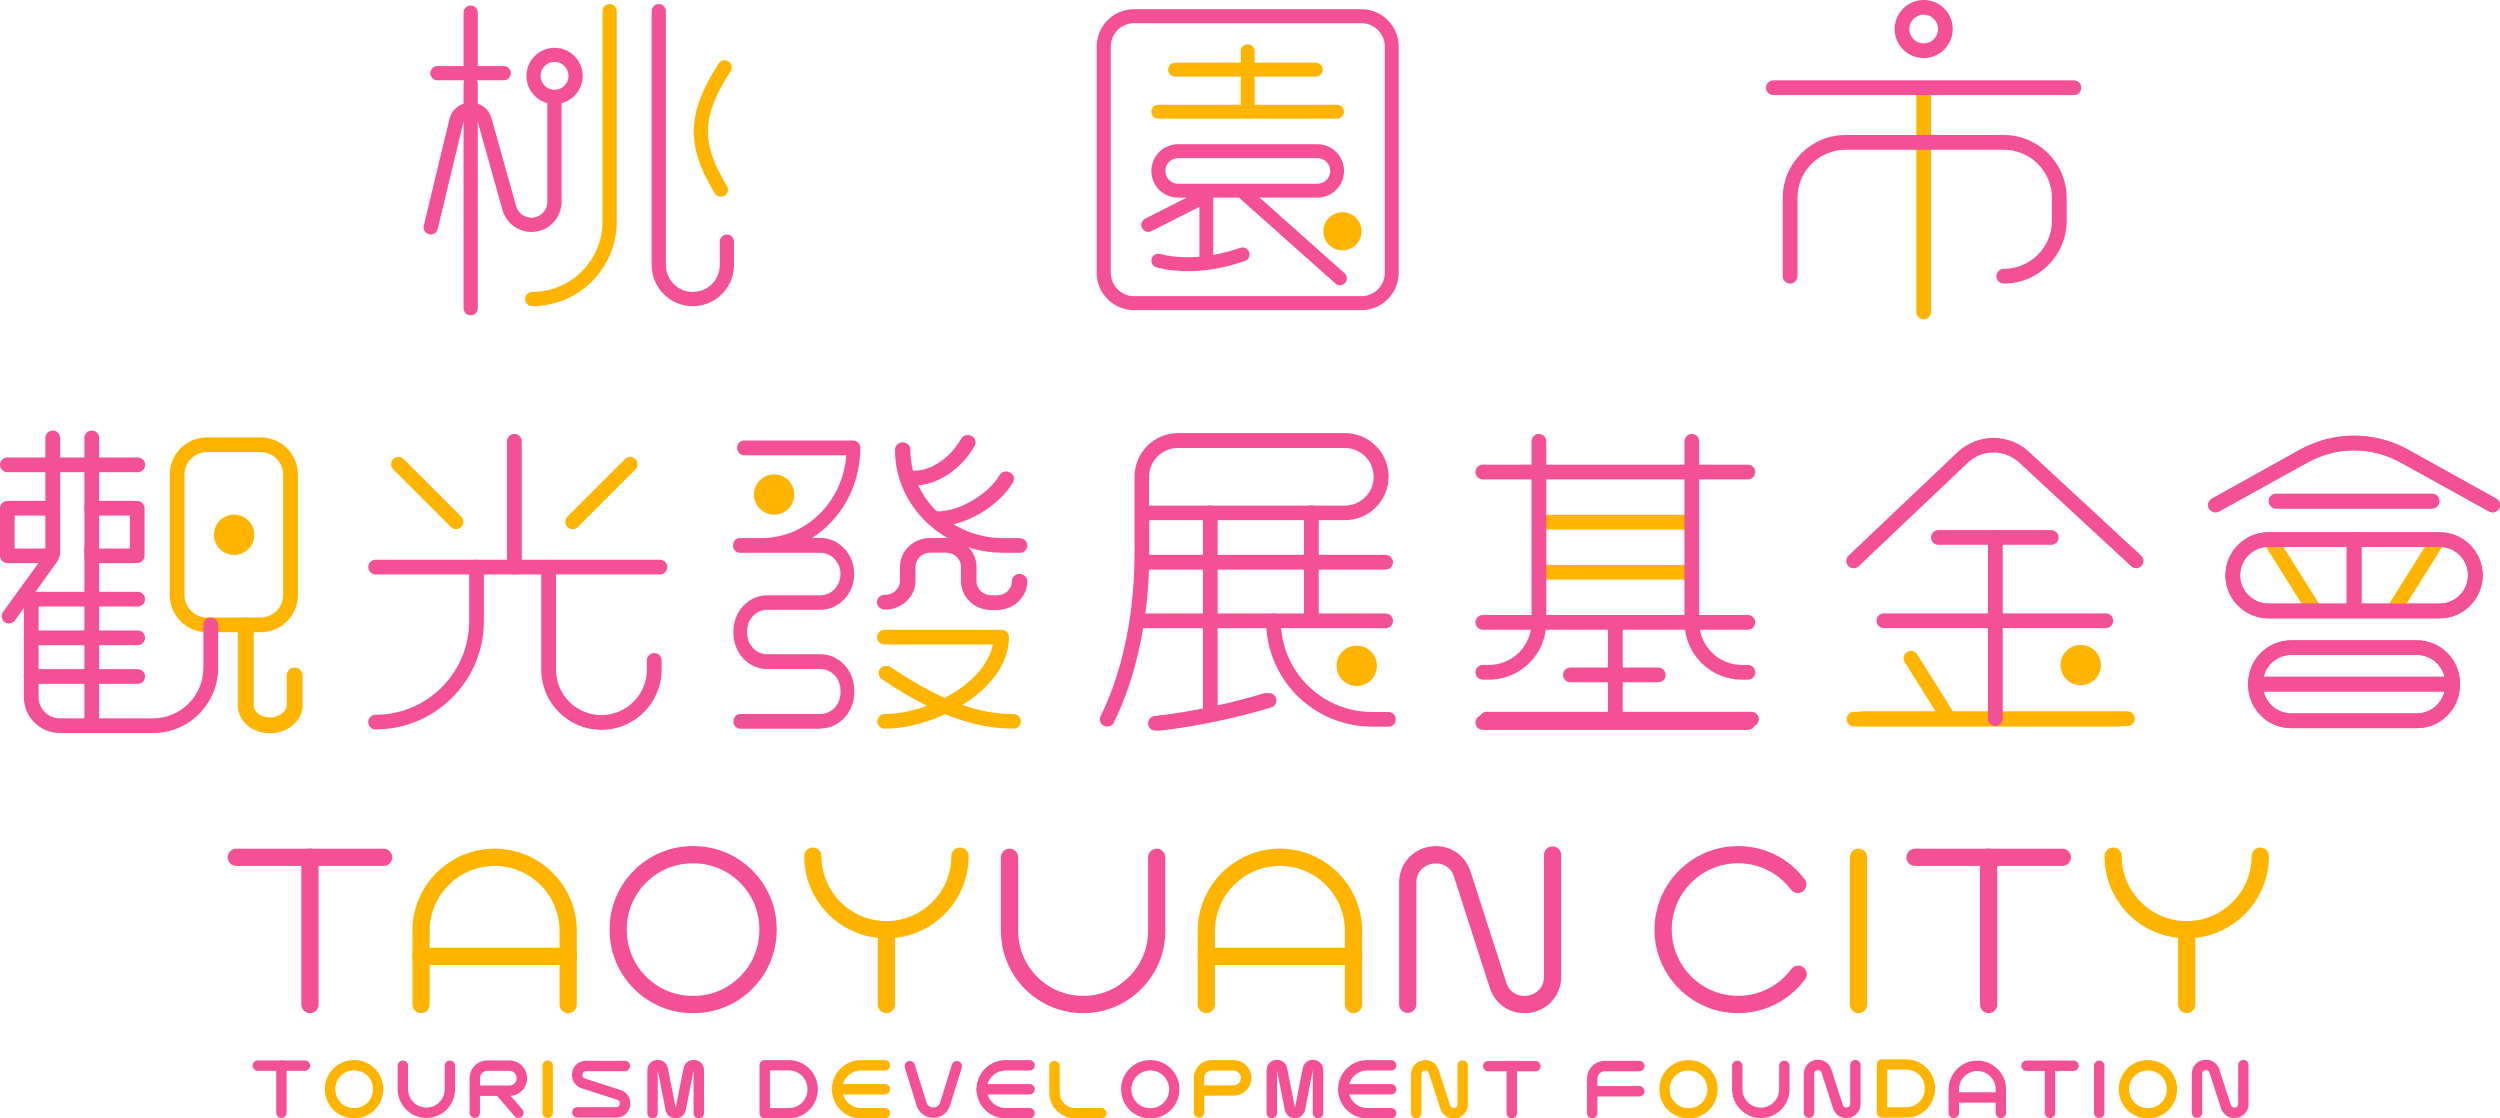 <?xml version="1.0" encoding="UTF-8"?>
<svg xmlns="http://www.w3.org/2000/svg" viewBox="0 0 298.67 133.62">
  <defs>
    <style>
      .cls-1 {
        fill: #f35096;
      }

      .cls-2 {
        fill: #fff;
      }

      .cls-3 {
        fill: #ffb500;
      }
    </style>
  </defs>
  <g id="BG">
    <rect class="cls-2" x="-284.8" y="-222.12" width="853.23" height="606.61"/>
    <rect class="cls-2" x="-284.27" y="-222.12" width="853.23" height="606.61"/>
  </g>
  <g id="_圖稿" data-name="圖稿">
    <g>
      <path class="cls-3" d="M253.15,86.8h-31.65c-.48,0-.88-.39-.88-.88s.39-.88.88-.88h31.65c.48,0,.88.39.88.88s-.39.88-.88.88Z"/>
      <path class="cls-1" d="M209.25,86.8h-31.65c-.48,0-.88-.39-.88-.88s.39-.88.88-.88h31.65c.48,0,.88.39.88.88s-.39.88-.88.88Z"/>
      <g>
        <path class="cls-1" d="M45.83,103.45h-17.6c-.57,0-1.03-.46-1.03-1.03s.46-1.03,1.03-1.03h17.6c.57,0,1.03.46,1.03,1.03s-.46,1.03-1.03,1.03Z"/>
        <path class="cls-1" d="M37.03,121.04c-.57,0-1.03-.46-1.03-1.03v-17.6c0-.57.46-1.03,1.03-1.03s1.03.46,1.03,1.03v17.6c0,.57-.46,1.03-1.03,1.03Z"/>
        <path class="cls-1" d="M82.87,121.04h-.12c-5.47,0-9.92-4.45-9.92-9.92v-.12c0-5.47,4.45-9.92,9.92-9.92h.12c5.47,0,9.92,4.45,9.92,9.92v.12c0,5.47-4.45,9.92-9.92,9.92ZM82.74,103.14c-4.33,0-7.86,3.53-7.86,7.86v.12c0,4.33,3.53,7.86,7.86,7.86h.12c4.33,0,7.86-3.53,7.86-7.86v-.12c0-4.33-3.53-7.86-7.86-7.86h-.12Z"/>
        <path class="cls-3" d="M105.9,112.1c-5.42,0-9.82-4.41-9.82-9.82,0-.57.46-1.03,1.03-1.03s1.03.46,1.03,1.03c0,4.28,3.48,7.76,7.76,7.76s7.76-3.48,7.76-7.76c0-.57.46-1.03,1.03-1.03s1.03.46,1.03,1.03c0,5.42-4.41,9.82-9.82,9.82Z"/>
        <path class="cls-3" d="M105.9,121.04c-.57,0-1.03-.46-1.03-1.03v-8.94c0-.57.46-1.03,1.03-1.03s1.03.46,1.03,1.03v8.94c0,.57-.46,1.03-1.03,1.03Z"/>
        <path class="cls-1" d="M182.1,121.04c-1.88,0-3.52-1.17-4.12-3.03l-4.27-13.26c-.45-1.39-1.65-1.71-2.55-1.57-.9.14-1.95.82-1.95,2.28v14.52c0,.57-.46,1.03-1.03,1.03s-1.03-.46-1.03-1.03v-14.52c0-2.2,1.52-3.98,3.69-4.32,2.17-.34,4.16.88,4.84,2.98l4.27,13.26c.45,1.39,1.65,1.71,2.55,1.57.9-.14,1.95-.82,1.95-2.28v-14.52c0-.57.46-1.03,1.03-1.03s1.03.46,1.03,1.03v14.52c0,2.2-1.52,3.98-3.69,4.32-.24.04-.48.06-.72.06Z"/>
        <path class="cls-3" d="M67.88,121.04c-.57,0-1.03-.46-1.03-1.03v-8.8c0-4.28-3.48-7.76-7.76-7.76s-7.76,3.48-7.76,7.76v8.8c0,.57-.46,1.03-1.03,1.03s-1.03-.46-1.03-1.03v-8.8c0-5.42,4.41-9.82,9.82-9.82s9.82,4.41,9.82,9.82v8.8c0,.57-.46,1.03-1.03,1.03Z"/>
        <path class="cls-3" d="M67.88,115.29h-17.59c-.57,0-1.03-.46-1.03-1.03s.46-1.03,1.03-1.03h17.59c.57,0,1.03.46,1.03,1.03s-.46,1.03-1.03,1.03Z"/>
        <path class="cls-1" d="M129.4,121.04c-5.42,0-9.82-4.41-9.82-9.82v-8.8c0-.57.46-1.03,1.03-1.03s1.03.46,1.03,1.03v8.8c0,4.28,3.48,7.76,7.76,7.76s7.76-3.48,7.76-7.76v-8.8c0-.57.46-1.03,1.03-1.03s1.03.46,1.03,1.03v8.8c0,5.42-4.41,9.82-9.82,9.82Z"/>
        <path class="cls-3" d="M161.7,121.04c-.57,0-1.03-.46-1.03-1.03v-8.8c0-4.28-3.48-7.76-7.76-7.76s-7.76,3.48-7.76,7.76v8.8c0,.57-.46,1.03-1.03,1.03s-1.03-.46-1.03-1.03v-8.8c0-5.42,4.41-9.82,9.82-9.82s9.82,4.41,9.82,9.82v8.8c0,.57-.46,1.03-1.03,1.03Z"/>
        <path class="cls-3" d="M161.7,115.29h-17.59c-.57,0-1.03-.46-1.03-1.03s.46-1.03,1.03-1.03h17.59c.57,0,1.03.46,1.03,1.03s-.46,1.03-1.03,1.03Z"/>
        <path class="cls-3" d="M222.03,121.04c-.57,0-1.03-.46-1.03-1.03v-17.6c0-.57.46-1.03,1.03-1.03s1.03.46,1.03,1.03v17.6c0,.57-.46,1.03-1.03,1.03Z"/>
        <path class="cls-1" d="M246.38,103.45h-17.6c-.57,0-1.03-.46-1.03-1.03s.46-1.03,1.03-1.03h17.6c.57,0,1.03.46,1.03,1.03s-.46,1.03-1.03,1.03Z"/>
        <path class="cls-1" d="M237.58,121.04c-.57,0-1.03-.46-1.03-1.03v-17.6c0-.57.46-1.03,1.03-1.03s1.03.46,1.03,1.03v17.6c0,.57-.46,1.03-1.03,1.03Z"/>
        <path class="cls-3" d="M261.24,112.1c-5.42,0-9.82-4.41-9.82-9.82,0-.57.46-1.03,1.03-1.03s1.03.46,1.03,1.03c0,4.28,3.48,7.76,7.76,7.76s7.76-3.48,7.76-7.76c0-.57.46-1.03,1.03-1.03s1.03.46,1.03,1.03c0,5.42-4.41,9.82-9.82,9.82Z"/>
        <path class="cls-3" d="M261.24,121.04c-.57,0-1.03-.46-1.03-1.03v-8.94c0-.57.46-1.03,1.03-1.03s1.03.46,1.03,1.03v8.94c0,.57-.46,1.03-1.03,1.03Z"/>
        <path class="cls-1" d="M207.64,121.04c-5.5,0-9.98-4.48-9.98-9.98s4.48-9.98,9.98-9.98c3.15,0,6.06,1.44,7.96,3.96.34.45.25,1.1-.2,1.44s-1.1.25-1.44-.2c-1.51-2-3.82-3.15-6.32-3.15-4.37,0-7.92,3.55-7.92,7.92s3.55,7.92,7.92,7.92c2.53,0,4.85-1.17,6.36-3.2.34-.46.99-.55,1.44-.21.46.34.55.99.21,1.44-1.88,2.53-4.87,4.04-8.02,4.04Z"/>
        <path class="cls-1" d="M137.45,133.61h-.06c-1.9,0-3.45-1.55-3.45-3.45v-.06c0-1.9,1.55-3.45,3.45-3.45h.06c1.9,0,3.45,1.55,3.45,3.45v.06c0,1.9-1.55,3.45-3.45,3.45ZM137.39,127.89c-1.22,0-2.22.99-2.22,2.22v.06c0,1.22.99,2.22,2.22,2.22h.06c1.22,0,2.22-.99,2.22-2.22v-.06c0-1.22-.99-2.22-2.22-2.22h-.06Z"/>
        <path class="cls-1" d="M94.25,133.61h-2.89c-.34,0-.62-.28-.62-.62v-5.72c0-.34.28-.62.62-.62h2.89c1.9,0,3.45,1.55,3.45,3.45v.06c0,1.9-1.55,3.45-3.45,3.45ZM91.98,132.38h2.27c1.22,0,2.22-.99,2.22-2.22v-.06c0-1.22-.99-2.22-2.22-2.22h-2.27v4.49Z"/>
        <g>
          <path class="cls-1" d="M183.43,127.99h-5.63c-.34,0-.62-.28-.62-.62s.28-.62.62-.62h5.63c.34,0,.62.28.62.62s-.28.62-.62.62Z"/>
          <path class="cls-1" d="M180.61,133.61c-.34,0-.62-.28-.62-.62v-5.63c0-.34.28-.62.62-.62s.62.28.62.62v5.63c0,.34-.28.62-.62.62Z"/>
        </g>
        <path class="cls-3" d="M143.25,133.52c-.34,0-.62-.28-.62-.62v-4.13c0-1.17.95-2.12,2.12-2.12h2.63c1.17,0,2.12.95,2.12,2.12s-.95,2.12-2.12,2.12h-3.51v2.01c0,.34-.28.62-.62.62ZM143.86,129.66h3.51c.49,0,.88-.4.88-.88s-.4-.88-.88-.88h-2.63c-.49,0-.88.4-.88.88v.88Z"/>
        <path class="cls-3" d="M131.57,133.61h-3.14c-1.69,0-3.07-1.38-3.07-3.07v-3.18c0-.34.28-.62.62-.62s.62.28.62.62v3.18c0,1.01.82,1.83,1.83,1.83h3.14c.34,0,.62.28.62.62s-.28.62-.62.62Z"/>
        <path class="cls-3" d="M173.66,133.62c-.73,0-1.36-.45-1.59-1.17l-1.37-4.24c-.11-.34-.41-.32-.5-.31-.09.01-.38.09-.38.44v4.64c0,.34-.28.62-.62.62s-.62-.28-.62-.62v-4.64c0-.85.59-1.53,1.42-1.67.84-.13,1.61.34,1.87,1.15l1.37,4.24c.11.34.41.32.5.31.09-.01.38-.09.38-.44v-4.64c0-.34.28-.62.62-.62s.62.28.62.62v4.64c0,.85-.59,1.53-1.42,1.67-.09.01-.19.02-.28.02Z"/>
        <path class="cls-1" d="M157.46,133.6c-.34,0-.62-.28-.62-.62v-5.11l-.93,4.72c-.12.59-.61,1-1.21,1h0c-.6,0-1.1-.41-1.21-1l-.93-4.72v5.11c0,.34-.28.62-.62.62s-.62-.28-.62-.62v-5.13c0-.65.47-1.17,1.12-1.23.65-.06,1.21.35,1.33.99l.94,4.74.93-4.74c.13-.64.69-1.05,1.33-.99.65.06,1.12.58,1.12,1.23v5.13c0,.34-.28.62-.62.62Z"/>
        <g>
          <path class="cls-3" d="M105.72,133.61h-2.86c-1.92,0-3.48-1.56-3.48-3.48s1.56-3.48,3.48-3.48h2.86c.34,0,.62.28.62.62s-.28.62-.62.62h-2.86c-1.24,0-2.24,1.01-2.24,2.24s1.01,2.24,2.24,2.24h2.86c.34,0,.62.28.62.62s-.28.62-.62.62Z"/>
          <path class="cls-3" d="M105.72,130.75h-5.72c-.34,0-.62-.28-.62-.62s.28-.62.62-.62h5.72c.34,0,.62.28.62.62s-.28.62-.62.62Z"/>
        </g>
        <g>
          <path class="cls-1" d="M123,133.61h-2.86c-1.92,0-3.48-1.56-3.48-3.48s1.56-3.48,3.48-3.48h2.86c.34,0,.62.28.62.62s-.28.62-.62.62h-2.86c-1.24,0-2.24,1.01-2.24,2.24s1.01,2.24,2.24,2.24h2.86c.34,0,.62.28.62.62s-.28.62-.62.62Z"/>
          <path class="cls-1" d="M123,130.75h-5.72c-.34,0-.62-.28-.62-.62s.28-.62.62-.62h5.72c.34,0,.62.28.62.62s-.28.62-.62.62Z"/>
        </g>
        <g>
          <path class="cls-1" d="M166.2,133.61h-2.86c-1.92,0-3.48-1.56-3.48-3.48s1.56-3.48,3.48-3.48h2.86c.34,0,.62.28.62.62s-.28.62-.62.62h-2.86c-1.24,0-2.24,1.01-2.24,2.24s1.01,2.24,2.24,2.24h2.86c.34,0,.62.28.62.62s-.28.62-.62.62Z"/>
          <path class="cls-1" d="M166.2,130.75h-5.72c-.34,0-.62-.28-.62-.62s.28-.62.62-.62h5.72c.34,0,.62.28.62.62s-.28.62-.62.62Z"/>
        </g>
        <path class="cls-1" d="M111.5,133.54s0,0,0,0c-.94,0-1.73-.58-2-1.48l-1.4-4.51c-.1-.33.08-.67.41-.77.33-.1.67.08.77.41l1.4,4.51c.14.45.52.61.82.61.31,0,.68-.16.82-.61l1.4-4.51c.1-.33.45-.51.77-.41.33.1.51.45.41.77l-1.4,4.51c-.28.9-1.07,1.48-2,1.48Z"/>
        <path class="cls-3" d="M201.75,133.61h-.06c-1.9,0-3.45-1.55-3.45-3.45v-.06c0-1.9,1.55-3.45,3.45-3.45h.06c1.9,0,3.45,1.55,3.45,3.45v.06c0,1.9-1.55,3.45-3.45,3.45ZM201.69,127.89c-1.22,0-2.22.99-2.22,2.22v.06c0,1.22.99,2.22,2.22,2.22h.06c1.22,0,2.22-.99,2.22-2.22v-.06c0-1.22-.99-2.22-2.22-2.22h-.06Z"/>
        <g>
          <path class="cls-1" d="M190.22,133.61c-.34,0-.62-.28-.62-.62v-4.13c0-1.17.95-2.12,2.12-2.12h4.13c.34,0,.62.28.62.62s-.28.62-.62.62h-4.13c-.49,0-.88.4-.88.88v4.13c0,.34-.28.62-.62.62Z"/>
          <path class="cls-1" d="M195.84,130.99h-5.63c-.34,0-.62-.28-.62-.62s.28-.62.62-.62h5.63c.34,0,.62.28.62.62s-.28.62-.62.62Z"/>
        </g>
        <path class="cls-1" d="M220.58,133.57c-.73,0-1.36-.45-1.59-1.17l-1.37-4.24c-.11-.34-.41-.32-.5-.31-.09.01-.38.09-.38.44v4.64c0,.34-.28.62-.62.62s-.62-.28-.62-.62v-4.64c0-.85.59-1.53,1.42-1.67.84-.13,1.61.34,1.87,1.15l1.37,4.24c.11.34.41.32.5.31.09-.01.38-.09.38-.44v-4.64c0-.34.28-.62.62-.62s.62.28.62.62v4.64c0,.85-.59,1.53-1.42,1.67-.09.01-.19.02-.28.02Z"/>
        <path class="cls-3" d="M256.64,133.61h-.06c-1.9,0-3.45-1.55-3.45-3.45v-.06c0-1.9,1.55-3.45,3.45-3.45h.06c1.9,0,3.45,1.55,3.45,3.45v.06c0,1.9-1.55,3.45-3.45,3.45ZM256.58,127.89c-1.22,0-2.22.99-2.22,2.22v.06c0,1.22.99,2.22,2.22,2.22h.06c1.22,0,2.22-.99,2.22-2.22v-.06c0-1.22-.99-2.22-2.22-2.22h-.06Z"/>
        <path class="cls-1" d="M266.93,133.57c-.73,0-1.36-.45-1.59-1.17l-1.37-4.24c-.11-.34-.41-.32-.5-.31-.09.01-.38.09-.38.44v4.64c0,.34-.28.62-.62.62s-.62-.28-.62-.62v-4.64c0-.85.59-1.53,1.42-1.67.84-.13,1.61.34,1.87,1.15l1.37,4.24c.11.34.41.32.5.31.09-.01.38-.09.38-.44v-4.64c0-.34.28-.62.62-.62s.62.28.62.62v4.64c0,.85-.59,1.53-1.42,1.67-.09.01-.19.02-.28.02Z"/>
        <path class="cls-1" d="M250.79,133.57c-.34,0-.62-.28-.62-.62v-5.63c0-.34.28-.62.62-.62s.62.28.62.62v5.63c0,.34-.28.62-.62.62Z"/>
        <g>
          <path class="cls-1" d="M247.73,127.94h-5.63c-.34,0-.62-.28-.62-.62s.28-.62.62-.62h5.63c.34,0,.62.28.62.62s-.28.62-.62.62Z"/>
          <path class="cls-1" d="M244.91,133.57c-.34,0-.62-.28-.62-.62v-5.63c0-.34.28-.62.62-.62s.62.28.62.62v5.63c0,.34-.28.62-.62.62Z"/>
        </g>
        <g>
          <path class="cls-1" d="M239.04,133.57c-.34,0-.62-.28-.62-.62v-2.81c0-1.21-.98-2.19-2.19-2.19s-2.19.98-2.19,2.19v2.81c0,.34-.28.62-.62.62s-.62-.28-.62-.62v-2.81c0-1.89,1.54-3.43,3.43-3.43s3.43,1.54,3.43,3.43v2.81c0,.34-.28.62-.62.62Z"/>
          <path class="cls-1" d="M239.04,131.73h-5.62c-.34,0-.62-.28-.62-.62s.28-.62.62-.62h5.62c.34,0,.62.28.62.62s-.28.62-.62.62Z"/>
        </g>
        <path class="cls-1" d="M210.36,133.57c-1.89,0-3.43-1.54-3.43-3.43v-2.81c0-.34.28-.62.62-.62s.62.28.62.62v2.81c0,1.21.98,2.19,2.19,2.19s2.19-.98,2.19-2.19v-2.81c0-.34.28-.62.62-.62s.62.28.62.62v2.81c0,1.89-1.54,3.43-3.43,3.43Z"/>
        <path class="cls-3" d="M227.73,133.52h-2.89c-.34,0-.62-.28-.62-.62v-5.72c0-.34.28-.62.62-.62h2.89c1.9,0,3.45,1.55,3.45,3.45v.06c0,1.9-1.55,3.45-3.45,3.45ZM225.46,132.28h2.27c1.22,0,2.22-.99,2.22-2.22v-.06c0-1.22-.99-2.22-2.22-2.22h-2.27v4.49Z"/>
        <path class="cls-3" d="M42.33,133.6h-.06c-1.9,0-3.45-1.55-3.45-3.45v-.06c0-1.9,1.55-3.45,3.45-3.45h.06c1.9,0,3.45,1.55,3.45,3.45v.06c0,1.9-1.55,3.45-3.45,3.45ZM42.28,127.88c-1.22,0-2.22.99-2.22,2.22v.06c0,1.22.99,2.22,2.22,2.22h.06c1.22,0,2.22-.99,2.22-2.22v-.06c0-1.22-.99-2.22-2.22-2.22h-.06Z"/>
        <g>
          <path class="cls-1" d="M36.43,127.93h-5.63c-.34,0-.62-.28-.62-.62s.28-.62.62-.62h5.63c.34,0,.62.28.62.62s-.28.62-.62.62Z"/>
          <path class="cls-1" d="M33.62,133.56c-.34,0-.62-.28-.62-.62v-5.63c0-.34.28-.62.62-.62s.62.28.62.62v5.63c0,.34-.28.62-.62.62Z"/>
        </g>
        <path class="cls-1" d="M73.61,133.51h-4.64c-.34,0-.62-.28-.62-.62s.28-.62.62-.62h4.64c.36,0,.43-.29.44-.38.01-.09.03-.39-.31-.5l-4.24-1.37c-.81-.26-1.28-1.03-1.15-1.87.13-.84.82-1.42,1.67-1.42h4.64c.34,0,.62.28.62.62s-.28.62-.62.62h-4.64c-.36,0-.43.29-.44.38-.01.09-.03.39.31.5l4.24,1.37c.81.26,1.28,1.03,1.15,1.87-.13.84-.82,1.42-1.67,1.42Z"/>
        <path class="cls-1" d="M83.48,133.61c-.34,0-.62-.28-.62-.62v-5.11l-.93,4.72c-.12.59-.61,1-1.21,1s-1.1-.41-1.21-1l-.93-4.72v5.11c0,.34-.28.62-.62.62s-.62-.28-.62-.62v-5.13c0-.65.47-1.17,1.12-1.23.65-.06,1.21.35,1.33.99l.94,4.74.93-4.74c.13-.64.69-1.05,1.33-.99.65.06,1.12.58,1.12,1.23v5.13c0,.34-.28.62-.62.62Z"/>
        <path class="cls-1" d="M50.94,133.56c-1.89,0-3.43-1.54-3.43-3.43v-2.81c0-.34.28-.62.62-.62s.62.28.62.62v2.81c0,1.21.98,2.19,2.19,2.19s2.19-.98,2.19-2.19v-2.81c0-.34.28-.62.62-.62s.62.28.62.62v2.81c0,1.89-1.54,3.43-3.43,3.43Z"/>
        <path class="cls-3" d="M65.43,133.56c-.34,0-.62-.28-.62-.62v-5.63c0-.34.28-.62.62-.62s.62.28.62.62v5.63c0,.34-.28.62-.62.62Z"/>
        <g>
          <path class="cls-1" d="M56.72,133.56c-.34,0-.62-.28-.62-.62v-4.13c0-1.17.95-2.12,2.12-2.12h2.63c1.17,0,2.12.95,2.12,2.12s-.95,2.12-2.12,2.12h-3.51v2.01c0,.34-.28.62-.62.62ZM57.34,129.69h3.51c.49,0,.88-.4.88-.88s-.4-.88-.88-.88h-2.63c-.49,0-.88.4-.88.88v.88Z"/>
          <path class="cls-1" d="M61.93,133.56c-.17,0-.35-.07-.47-.22l-2.08-2.43c-.22-.26-.19-.65.07-.87.26-.22.65-.19.87.07l2.08,2.43c.22.26.19.65-.07.87-.12.1-.26.15-.4.15Z"/>
        </g>
      </g>
      <path class="cls-1" d="M138.48,87.27c-.45,0-.83-.34-.87-.8-.04-.48.31-.91.8-.95.06,0,5.73-.52,12.95-2.68.46-.14.95.12,1.09.59.14.46-.12.95-.59,1.09-7.41,2.22-13.07,2.73-13.3,2.75-.03,0-.05,0-.08,0Z"/>
      <g>
        <g>
          <path class="cls-3" d="M229.82,38.15c-.48,0-.88-.39-.88-.88V11.3c0-.48.39-.88.88-.88s.88.39.88.88v25.97c0,.48-.39.88-.88.88Z"/>
          <path class="cls-1" d="M247.77,11.36h-35.91c-.48,0-.88-.39-.88-.88s.39-.88.88-.88h35.91c.48,0,.88.39.88.88s-.39.88-.88.88Z"/>
          <path class="cls-1" d="M239.39,33.88c-.48,0-.88-.39-.88-.88s.39-.88.88-.88c3.17,0,5.75-2.58,5.75-5.75v-2.73c0-3.17-2.58-5.75-5.75-5.75h-18.9c-3.17,0-5.75,2.58-5.75,5.75v9.36c0,.48-.39.88-.88.88s-.88-.39-.88-.88v-9.36c0-4.14,3.37-7.51,7.51-7.51h18.9c4.14,0,7.51,3.37,7.51,7.51v2.73c0,4.14-3.37,7.51-7.51,7.51Z"/>
          <path class="cls-1" d="M229.82,6.94c-1.91,0-3.47-1.56-3.47-3.47s1.56-3.47,3.47-3.47,3.47,1.56,3.47,3.47-1.56,3.47-3.47,3.47ZM229.82,1.75c-.95,0-1.72.77-1.72,1.72s.77,1.72,1.72,1.72,1.72-.77,1.72-1.72-.77-1.72-1.72-1.72Z"/>
        </g>
        <g>
          <path class="cls-1" d="M60.18,9.59h-7.92c-.47,0-.85-.38-.85-.85s.38-.85.85-.85h7.92c.47,0,.85.38.85.85s-.38.85-.85.85Z"/>
          <path class="cls-1" d="M56.23,9.91c-.47,0-.85-.38-.85-.85V1.51c0-.47.38-.85.85-.85s.85.38.85.85v7.55c0,.47-.38.85-.85.85Z"/>
          <path class="cls-1" d="M56.23,37.67c-.47,0-.85-.38-.85-.85V9.97c0-.47.38-.85.85-.85s.85.38.85.85v26.85c0,.47-.38.85-.85.85Z"/>
          <path class="cls-3" d="M63.58,36.58c-.47,0-.85-.38-.85-.85s.38-.85.85-.85c4.63,0,8.4-3.77,8.4-8.4V1.33c0-.47.38-.85.85-.85s.85.38.85.85v25.15c0,5.57-4.53,10.1-10.1,10.1Z"/>
          <path class="cls-1" d="M82.77,36.58c-2.71,0-4.92-2.21-4.92-4.92V1.33c0-.47.38-.85.85-.85s.85.38.85.85v30.33c0,1.77,1.44,3.22,3.22,3.22s3.22-1.44,3.22-3.22v-2.79c0-.47.38-.85.85-.85s.85.38.85.85v2.79c0,2.71-2.21,4.92-4.92,4.92Z"/>
          <path class="cls-3" d="M86.58,23.37c-.4.26-.93.14-1.18-.26-3.5-5.74-3.35-9.62.46-15.53.25-.39.78-.51,1.17-.25.39.25.51.78.25,1.17-3.45,5.36-3.59,8.55-.43,13.72.24.39.11.9-.27,1.15h0Z"/>
          <path class="cls-1" d="M66.25,12.43c-1.86,0-3.36-1.51-3.36-3.36s1.51-3.36,3.36-3.36,3.36,1.51,3.36,3.36-1.51,3.36-3.36,3.36ZM66.25,7.39c-.92,0-1.67.75-1.67,1.67s.75,1.67,1.67,1.67,1.67-.75,1.67-1.67-.75-1.67-1.67-1.67Z"/>
          <path class="cls-1" d="M51.46,28c-.07,0-.13,0-.2-.02-.46-.11-.74-.57-.63-1.02l3.06-12.71c.29-1.19,1.31-2,2.53-2s2.24.79,2.53,1.98l2.91,10.39c.23.82.98,1.39,1.83,1.39,1.05,0,1.9-.85,1.9-1.9v-12.17c0-.47.38-.85.85-.85s.85.38.85.85v12.17c0,1.98-1.61,3.6-3.6,3.6-1.61,0-3.03-1.08-3.46-2.63l-2.92-10.4s0-.02,0-.03c-.12-.51-.54-.69-.88-.69s-.76.18-.88.69l-3.06,12.71c-.09.39-.44.65-.83.65Z"/>
        </g>
        <g>
          <path class="cls-1" d="M208.81,57.27h-31.66c-.48,0-.88-.39-.88-.88s.39-.88.88-.88h31.66c.48,0,.88.39.88.88s-.39.88-.88.88Z"/>
          <path class="cls-3" d="M201.73,63.26h-17.5c-.48,0-.88-.39-.88-.88s.39-.88.88-.88h17.5c.48,0,.88.39.88.88s-.39.88-.88.88Z"/>
          <path class="cls-3" d="M201.73,69.24h-17.5c-.48,0-.88-.39-.88-.88s.39-.88.88-.88h17.5c.48,0,.88.39.88.88s-.39.88-.88.88Z"/>
          <path class="cls-1" d="M198.11,81.51h-10.5c-.48,0-.88-.39-.88-.88s.39-.88.88-.88h10.5c.48,0,.88.39.88.88s-.39.88-.88.88Z"/>
          <path class="cls-1" d="M208.81,87.2h-31.66c-.48,0-.88-.39-.88-.88s.39-.88.88-.88h31.66c.48,0,.88.39.88.88s-.39.88-.88.88Z"/>
          <path class="cls-1" d="M208.81,75.23h-31.66c-.48,0-.88-.39-.88-.88s.39-.88.88-.88h31.66c.48,0,.88.39.88.88s-.39.88-.88.88Z"/>
          <path class="cls-1" d="M183.85,74.39c-.48,0-.88-.39-.88-.88v-20.79c0-.48.39-.88.88-.88s.88.39.88.88v20.79c0,.48-.39.88-.88.88Z"/>
          <path class="cls-1" d="M192.98,86.61c-.48,0-.88-.39-.88-.88v-11.38c0-.48.39-.88.88-.88s.88.39.88.88v11.38c0,.48-.39.88-.88.88Z"/>
          <path class="cls-1" d="M202.12,74.39c-.48,0-.88-.39-.88-.88v-20.79c0-.48.39-.88.88-.88s.88.39.88.88v20.79c0,.48-.39.88-.88.88Z"/>
          <path class="cls-1" d="M177.88,81.2h-.72c-.48,0-.88-.39-.88-.88s.39-.88.88-.88h.72c2.81,0,5.09-2.29,5.09-5.09,0-.48.39-.88.88-.88s.88.39.88.88c0,3.77-3.07,6.85-6.85,6.85Z"/>
          <path class="cls-1" d="M208.82,81.2h-.72c-3.77,0-6.85-3.07-6.85-6.85,0-.48.39-.88.88-.88s.88.39.88.88c0,2.81,2.29,5.09,5.09,5.09h.72c.48,0,.88.39.88.88s-.39.88-.88.88Z"/>
        </g>
        <g>
          <g>
            <path class="cls-3" d="M276.11,73.17c-.29,0-.58-.15-.74-.41l-4.65-7.42c-.26-.41-.13-.95.28-1.21.41-.26.95-.13,1.21.28l4.88,7.79c.26.41-.1.59-.51.84-.14.09-.31.13-.46.13Z"/>
            <path class="cls-1" d="M293.01,82.62h-23.55c-.48,0-.88-.39-.88-.88s.39-.88.88-.88h23.55c.48,0,.88.39.88.88s-.39.88-.88.88Z"/>
            <path class="cls-1" d="M288.74,86.99h-15.01c-2.84,0-5.14-2.31-5.14-5.14v-.21c0-2.84,2.31-5.14,5.14-5.14h15.01c2.84,0,5.14,2.31,5.14,5.14v.21c0,2.84-2.31,5.14-5.14,5.14ZM273.73,78.24c-1.87,0-3.39,1.52-3.39,3.39v.21c0,1.87,1.52,3.39,3.39,3.39h15.01c1.87,0,3.39-1.52,3.39-3.39v-.21c0-1.87-1.52-3.39-3.39-3.39h-15.01Z"/>
            <path class="cls-1" d="M291.46,73.87h-20.45c-2.84,0-5.14-2.31-5.14-5.14s2.31-5.14,5.14-5.14h20.45c2.84,0,5.14,2.31,5.14,5.14s-2.31,5.14-5.14,5.14ZM271.01,65.33c-1.87,0-3.39,1.52-3.39,3.39s1.52,3.39,3.39,3.39h20.45c1.87,0,3.39-1.52,3.39-3.39s-1.52-3.39-3.39-3.39h-20.45Z"/>
            <path class="cls-1" d="M290.55,60.75h-18.62c-.48,0-.88-.39-.88-.88s.39-.88.88-.88h18.62c.48,0,.88.39.88.88s-.39.88-.88.88Z"/>
            <path class="cls-1" d="M264.68,61.21c-.31,0-.61-.16-.77-.45-.23-.42-.08-.96.34-1.19l10.61-5.85c4.05-2.23,8.88-2.22,12.92.03l10.43,5.82c.42.24.57.77.34,1.19-.24.42-.77.57-1.19.34l-10.43-5.82c-3.51-1.96-7.7-1.97-11.22-.03l-10.61,5.85c-.13.07-.28.11-.42.11Z"/>
            <path class="cls-1" d="M281.24,73.46c-.48,0-.88-.39-.88-.88v-8.12c0-.48.39-.88.88-.88s.88.39.88.88v8.12c0,.48-.39.88-.88.88Z"/>
          </g>
          <g>
            <path class="cls-3" d="M286.37,73.17c.29,0,.58-.15.74-.41l4.65-7.42c.26-.41.13-.95-.28-1.21-.41-.26-.95-.13-1.21.28l-4.88,7.79c-.26.41.1.59.51.84.14.09.31.13.46.13Z"/>
            <path class="cls-1" d="M269.46,82.62h23.55c.48,0,.88-.39.88-.88,0-.48-.39-.88-.88-.88h-23.55c-.48,0-.88.39-.88.88,0,.48.39.88.88.88Z"/>
            <path class="cls-1" d="M268.59,81.85v-.21c0-2.84,2.31-5.14,5.14-5.14h15.01c2.84,0,5.14,2.31,5.14,5.14v.21c0,2.84-2.31,5.14-5.14,5.14h-15.01c-2.84,0-5.14-2.31-5.14-5.14ZM273.73,78.24c-1.87,0-3.39,1.52-3.39,3.39v.21c0,1.87,1.52,3.39,3.39,3.39h15.01c1.87,0,3.39-1.52,3.39-3.39v-.21c0-1.87-1.52-3.39-3.39-3.39h-15.01Z"/>
            <path class="cls-1" d="M265.87,68.73c0-2.84,2.31-5.14,5.14-5.14h20.45c2.84,0,5.14,2.31,5.14,5.14,0,2.84-2.31,5.14-5.14,5.14h-20.45c-2.84,0-5.14-2.31-5.14-5.14ZM271.01,65.33c-1.87,0-3.39,1.52-3.39,3.39,0,1.87,1.52,3.39,3.39,3.39h20.45c1.87,0,3.39-1.52,3.39-3.39,0-1.87-1.52-3.39-3.39-3.39h-20.45Z"/>
            <path class="cls-1" d="M271.92,60.75h18.62c.48,0,.88-.39.88-.88,0-.48-.39-.88-.88-.88h-18.62c-.48,0-.88.39-.88.88,0,.48.39.88.88.88Z"/>
            <path class="cls-1" d="M297.79,61.21c.31,0,.61-.16.77-.45.23-.42.08-.96-.34-1.19l-10.61-5.85c-4.05-2.23-8.88-2.22-12.92.03l-10.43,5.82c-.42.24-.57.77-.34,1.19.24.42.77.57,1.19.34l10.43-5.82c3.51-1.96,7.7-1.97,11.22-.03l10.61,5.85c.13.07.28.11.42.11Z"/>
            <path class="cls-1" d="M281.24,73.46c.48,0,.88-.39.88-.88v-8.12c0-.48-.39-.88-.88-.88s-.88.39-.88.88v8.12c0,.48.39.88.88.88Z"/>
          </g>
        </g>
        <g>
          <circle class="cls-3" cx="248.58" cy="79.46" r="2.41"/>
          <g>
            <path class="cls-3" d="M254.15,86.74h-31.66c-.48,0-.88-.39-.88-.88s.39-.88.88-.88h31.66c.48,0,.88.39.88.88s-.39.88-.88.88Z"/>
            <path class="cls-3" d="M232.45,86.14c-.29,0-.58-.15-.74-.41l-4.16-6.63c-.26-.41-.13-.95.28-1.21.41-.26.95-.13,1.21.28l4.16,6.63c.26.41.13.95-.28,1.21-.14.09-.31.13-.46.13Z"/>
            <path class="cls-1" d="M251.58,75.04h-26.51c-.48,0-.88-.39-.88-.88s.39-.88.88-.88h26.51c.48,0,.88.39.88.88s-.39.88-.88.88Z"/>
            <path class="cls-1" d="M245.06,65.09h-13.48c-.48,0-.88-.39-.88-.88s.39-.88.88-.88h13.48c.48,0,.88.39.88.88s-.39.88-.88.88Z"/>
            <path class="cls-1" d="M255.2,67.88c-.21,0-.43-.08-.59-.23l-13.4-12.4c-1.73-1.6-4.42-1.58-6.13.04l-13.03,12.36c-.35.33-.91.32-1.24-.03-.33-.35-.32-.91.03-1.24l13.03-12.36c2.38-2.25,6.12-2.28,8.52-.05l13.4,12.4c.36.33.38.88.05,1.24-.17.19-.41.28-.64.28Z"/>
            <path class="cls-1" d="M238.38,86.74c-.48,0-.88-.39-.88-.88v-21.65c0-.48.39-.88.88-.88s.88.39.88.88v21.65c0,.48-.39.88-.88.88Z"/>
          </g>
        </g>
        <g>
          <path class="cls-1" d="M132.27,86.81c-.13,0-.26-.03-.38-.09-.43-.21-.61-.74-.4-1.17,4.14-8.45,4.08-17.66,4.05-20.69,0-.18,0-.34,0-.47v-7.45c0-2.86,2.33-5.2,5.2-5.2h19.95c2.86,0,5.2,2.33,5.2,5.2s-2.33,5.2-5.2,5.2h-23.39v2.25c0,.13,0,.28,0,.45.02,3.13.09,12.65-4.23,21.47-.15.31-.46.49-.79.49ZM137.28,60.4h23.39c1.9,0,3.44-1.54,3.44-3.44s-1.54-3.44-3.44-3.44h-19.95c-1.9,0-3.44,1.54-3.44,3.44v3.44Z"/>
          <path class="cls-1" d="M165.54,75.05h-28.94c-.48,0-.88-.39-.88-.88s.39-.88.88-.88h28.94c.48,0,.88.39.88.88s-.39.88-.88.88Z"/>
          <path class="cls-1" d="M165.54,68.05h-28.94c-.48,0-.88-.39-.88-.88s.39-.88.88-.88h28.94c.48,0,.88.39.88.88s-.39.88-.88.88Z"/>
          <path class="cls-1" d="M144.59,85.28c-.48,0-.88-.39-.88-.88v-23.13c0-.48.39-.88.88-.88s.88.39.88.88v23.13c0,.48-.39.88-.88.88Z"/>
          <path class="cls-1" d="M156.67,74.66c-.48,0-.88-.39-.88-.88v-12.52c0-.48.39-.88.88-.88s.88.39.88.88v12.52c0,.48-.39.88-.88.88Z"/>
          <path class="cls-1" d="M165.86,86.81h-1.96c-6.97,0-12.64-5.67-12.64-12.64,0-.48.39-.88.88-.88s.88.39.88.88c0,6,4.88,10.89,10.89,10.89h1.96c.48,0,.88.39.88.88s-.39.88-.88.88Z"/>
          <path class="cls-1" d="M138.03,87.29c-.45,0-.83-.34-.87-.8-.04-.48.31-.91.8-.95.06,0,5.73-.52,12.96-2.69.46-.14.95.12,1.09.59.14.46-.12.95-.59,1.09-7.41,2.22-13.07,2.73-13.31,2.75-.03,0-.05,0-.08,0Z"/>
          <circle class="cls-3" cx="162.09" cy="79.54" r="2.41"/>
        </g>
        <g>
          <path class="cls-1" d="M78.84,68.63h-33.96c-.48,0-.88-.39-.88-.88s.39-.88.88-.88h33.96c.48,0,.88.39.88.88s-.39.88-.88.88Z"/>
          <path class="cls-1" d="M71.85,87.19c-3.96,0-7.19-3.22-7.19-7.19v-12.24c0-.48.39-.88.88-.88s.88.39.88.88v12.24c0,3,2.44,5.43,5.43,5.43s5.43-2.44,5.43-5.43v-1.1c0-.48.39-.88.88-.88s.88.39.88.88v1.1c0,3.96-3.22,7.19-7.19,7.19Z"/>
          <path class="cls-1" d="M44.87,87.15c-.48,0-.88-.39-.88-.88s.39-.88.88-.88c6.16,0,11.18-5.01,11.18-11.18v-6.46c0-.48.39-.88.88-.88s.88.39.88.88v6.46c0,7.13-5.8,12.93-12.93,12.93Z"/>
          <path class="cls-1" d="M61.45,68.63c-.48,0-.88-.39-.88-.88v-15.03c0-.48.39-.88.88-.88s.88.39.88.88v15.03c0,.48-.39.88-.88.88Z"/>
          <path class="cls-3" d="M54.48,63.22c-.22,0-.45-.09-.62-.26l-6.88-6.88c-.34-.34-.34-.9,0-1.24.34-.34.9-.34,1.24,0l6.88,6.88c.34.34.34.9,0,1.24-.17.17-.4.26-.62.26Z"/>
          <path class="cls-3" d="M68.41,63.22c-.22,0-.45-.09-.62-.26-.34-.34-.34-.9,0-1.24l6.88-6.88c.34-.34.9-.34,1.24,0,.34.34.34.9,0,1.24l-6.88,6.88c-.17.17-.4.26-.62.26Z"/>
        </g>
        <g>
          <path class="cls-1" d="M98.03,87.06h-9.59c-.45,0-.82-.39-.82-.88s.37-.88.82-.88h9.59c1.31,0,2.38-1.14,2.38-2.54v-.29c0-1.4-1.07-2.54-2.38-2.54h-6.38c-2.22,0-4.03-1.92-4.03-4.29v-.23c0-2.36,1.81-4.29,4.03-4.29h6.38c1.31,0,2.38-1.14,2.38-2.54s-1.07-2.54-2.38-2.54h-9.64c-.45,0-.82-.39-.82-.88s.37-.88.82-.88h2.63c5.3,0,9.67-4.36,10.09-9.89h-12.23c-.45,0-.82-.39-.82-.88s.37-.88.82-.88h13.08c.45,0,.82.39.82.88,0,4.57-2.32,8.58-5.77,10.76h1.01c2.22,0,4.03,1.92,4.03,4.29s-1.81,4.29-4.03,4.29h-6.38c-1.31,0-2.38,1.14-2.38,2.54v.23c0,1.4,1.07,2.54,2.38,2.54h6.38c2.22,0,4.03,1.92,4.03,4.29v.29c0,2.36-1.81,4.29-4.03,4.29Z"/>
          <path class="cls-1" d="M121.82,66.04h-1.93c-7.15,0-12.97-5.53-12.97-12.32,0-.48.41-.88.92-.88s.92.39.92.88c0,5.83,4.99,10.57,11.12,10.57h1.93c.51,0,.92.39.92.88s-.41.88-.92.88Z"/>
          <path class="cls-1" d="M119.13,72.88h-.71c-1.99,0-3.61-1.54-3.61-3.43v-1.74c0-.92-.79-1.68-1.76-1.68h-1.92c-.97,0-1.76.75-1.76,1.68v1.68c0,1.89-1.62,3.43-3.61,3.43h-.07c-.51,0-.92-.39-.92-.88s.41-.88.92-.88h.07c.97,0,1.76-.75,1.76-1.68v-1.68c0-1.89,1.62-3.43,3.61-3.43h1.92c1.99,0,3.61,1.54,3.61,3.43v1.74c0,.92.79,1.68,1.76,1.68h.71c.97,0,1.76-.75,1.76-1.68,0-.48.41-.88.92-.88s.92.39.92.88c0,1.89-1.62,3.43-3.61,3.43Z"/>
          <path class="cls-3" d="M105.74,87.06c-.51,0-.92-.39-.92-.88s.41-.88.92-.88c2.72,0,6.01-1.07,8.6-2.79,2.4-1.6,3.91-3.57,4.27-5.52h-12.91c-.51,0-.92-.39-.92-.88s.41-.88.92-.88h13.92c.51,0,.92.39.92.88,0,6.34-8.83,10.94-14.79,10.94Z"/>
          <path class="cls-3" d="M121.03,87.04c-3,0-7.88-.61-15.68-5.91-.41-.28-.51-.83-.21-1.22.3-.39.87-.48,1.29-.2,7.36,5.01,11.86,5.59,14.61,5.59.51,0,.92.39.92.88s-.41.88-.92.88Z"/>
          <path class="cls-1" d="M109.29,57.99c-.51,0-.92-.39-.92-.88s.41-.88.92-.88c1.99,0,4.26-1.56,5.53-3.8.24-.43.8-.58,1.25-.35.45.23.61.76.37,1.19-1.61,2.82-4.48,4.72-7.16,4.72Z"/>
          <path class="cls-1" d="M111.94,62.86c-.51,0-.92-.39-.92-.88s.41-.88.92-.88c2.95,0,6.3-2.28,7.46-4.32.24-.43.8-.58,1.25-.35.45.23.61.76.37,1.19-1.43,2.52-5.31,5.24-9.08,5.24Z"/>
          <circle class="cls-3" cx="92.48" cy="59.08" r="2.41"/>
        </g>
        <g>
          <g>
            <path class="cls-3" d="M31.14,75.53h-6.41c-2.45,0-4.45-1.99-4.45-4.45v-14.38c0-2.45,1.99-4.45,4.45-4.45h6.41c2.45,0,4.45,1.99,4.45,4.45v14.38c0,2.45-1.99,4.45-4.45,4.45ZM24.73,54.01c-1.49,0-2.69,1.21-2.69,2.69v14.38c0,1.49,1.21,2.69,2.69,2.69h6.41c1.49,0,2.69-1.21,2.69-2.69v-14.38c0-1.49-1.21-2.69-2.69-2.69h-6.41Z"/>
            <path class="cls-1" d="M16.45,56.41H.88c-.48,0-.88-.39-.88-.88s.39-.88.88-.88h15.58c.48,0,.88.39.88.88s-.39.88-.88.88Z"/>
            <path class="cls-1" d="M16.45,72.46H3.72c-.48,0-.88-.39-.88-.88s.39-.88.88-.88h12.73c.48,0,.88.39.88.88s-.39.88-.88.88Z"/>
            <path class="cls-1" d="M16.45,77.08H3.72c-.48,0-.88-.39-.88-.88s.39-.88.88-.88h12.73c.48,0,.88.39.88.88s-.39.88-.88.88Z"/>
            <path class="cls-1" d="M16.45,81.7H3.72c-.48,0-.88-.39-.88-.88s.39-.88.88-.88h12.73c.48,0,.88.39.88.88s-.39.88-.88.88Z"/>
            <path class="cls-1" d="M6.3,67.28H.88c-.48,0-.88-.39-.88-.88v-5.68c0-.48.39-.88.88-.88h5.42c.48,0,.88.39.88.88v5.26c0,.48-.39,1.3-.88,1.3ZM1.75,65.53h3.67v-3.93H1.75v3.93Z"/>
            <path class="cls-1" d="M16.39,67.28h-5.42c-.48,0-.88-.39-.88-.88v-5.68c0-.48.39-.88.88-.88h5.42c.48,0,.88.39.88.88v5.68c0,.48-.39.88-.88.88ZM11.84,65.53h3.67v-3.93h-3.67v3.93Z"/>
            <path class="cls-1" d="M1.08,74.49c-.18,0-.36-.05-.51-.17-.39-.28-.48-.83-.2-1.22l5.22-7.21c.28-.39.83-.48,1.22-.2.24.17.36.02.36.29,0,.61-.32,1.09-.43,1.24l-4.96,6.9c-.17.24-.44.36-.71.36Z"/>
            <path class="cls-1" d="M10.96,87.35c-.48,0-.88-.39-.88-.88v-20.83c0-.48.39-.88.88-.88s.88.39.88.88v20.83c0,.48-.39.88-.88.88Z"/>
            <path class="cls-1" d="M10.96,61.6c-.48,0-.88-.39-.88-.88v-8.4c0-.48.39-.88.88-.88s.88.39.88.88v8.4c0,.48-.39.88-.88.88Z"/>
            <path class="cls-1" d="M6.3,61.6c-.48,0-.88-.39-.88-.88v-8.4c0-.48.39-.88.88-.88s.88.39.88.88v8.4c0,.48-.39.88-.88.88Z"/>
            <path class="cls-1" d="M18.26,87.57H7.14c-2.37,0-4.29-1.92-4.29-4.29v-11.52c0-.48.39-.88.88-.88s.88.39.88.88v11.52c0,1.4,1.14,2.54,2.54,2.54h11.12c3.33,0,6.03-2.7,6.03-6.03v-5.13c0-.48.39-.88.88-.88s.88.39.88.88v5.13c0,4.3-3.49,7.79-7.79,7.79Z"/>
            <circle class="cls-3" cx="27.97" cy="63.89" r="2.41"/>
          </g>
          <path class="cls-3" d="M32.23,87.6c-2.14,0-3.82-1.48-3.82-3.37v-9.51c0-.52.42-.95.95-.95s.95.42.95.95v9.51c0,.83.85,1.48,1.93,1.48s2.01-.68,2.01-1.48v-3.53c0-.52.42-.95.95-.95s.95.42.95.95v3.53c0,1.86-1.75,3.37-3.9,3.37Z"/>
        </g>
        <g>
          <path class="cls-1" d="M162.64,37.05h-27.16c-2.46,0-4.46-2-4.46-4.46V5.56c0-2.46,2-4.46,4.46-4.46h27.16c2.46,0,4.46,2,4.46,4.46v27.03c0,2.46-2,4.46-4.46,4.46ZM135.49,2.77c-1.54,0-2.79,1.25-2.79,2.79v27.03c0,1.54,1.25,2.79,2.79,2.79h27.16c1.54,0,2.79-1.25,2.79-2.79V5.56c0-1.54-1.25-2.79-2.79-2.79h-27.16Z"/>
          <path class="cls-3" d="M159.74,14.18h-21.36c-.46,0-.83-.37-.83-.83s.37-.83.83-.83h21.36c.46,0,.83.37.83.83s-.37.83-.83.83Z"/>
          <path class="cls-1" d="M157.38,23.61h-16.64c-1.76,0-3.19-1.43-3.19-3.19s1.43-3.19,3.19-3.19h16.64c1.76,0,3.19,1.43,3.19,3.19s-1.43,3.19-3.19,3.19ZM140.75,18.89c-.84,0-1.53.68-1.53,1.53s.68,1.53,1.53,1.53h16.64c.84,0,1.53-.68,1.53-1.53s-.68-1.53-1.53-1.53h-16.64Z"/>
          <path class="cls-3" d="M157.19,9.15h-16.8c-.46,0-.83-.37-.83-.83s.37-.83.83-.83h16.8c.46,0,.83.37.83.83s-.37.83-.83.83Z"/>
          <path class="cls-3" d="M149.06,14.18c-.46,0-.83-.37-.83-.83v-7.23c0-.46.37-.83.83-.83s.83.37.83.83v7.23c0,.46-.37.83-.83.83Z"/>
          <path class="cls-1" d="M144.12,31.5c-.46,0-.83-.37-.83-.83v-5.96l-5.73,2.9c-.41.21-.91.04-1.12-.37-.21-.41-.04-.91.37-1.12l6.93-3.51c.26-.13.56-.12.81.03.25.15.4.42.4.71v7.31c0,.46-.37.83-.83.83Z"/>
          <path class="cls-1" d="M141.86,32.39c-2.26,0-3.63-.43-3.73-.46-.44-.14-.67-.61-.53-1.05.14-.44.61-.67,1.05-.53h0s.98.31,2.64.37c1.52.06,3.96-.09,6.89-1.11.43-.15.91.08,1.06.51.15.43-.08.91-.51,1.06-2.73.95-5.08,1.22-6.86,1.22Z"/>
          <circle class="cls-3" cx="160.38" cy="27.63" r="2.28"/>
          <path class="cls-1" d="M160.08,34.08c-.19,0-.39-.07-.54-.21l-11.29-10.05c-.34-.3-.37-.82-.07-1.16.3-.34.82-.37,1.16-.07l11.29,10.05c.34.3.37.82.07,1.16-.16.18-.39.27-.61.27Z"/>
        </g>
      </g>
    </g>
  </g>
</svg>